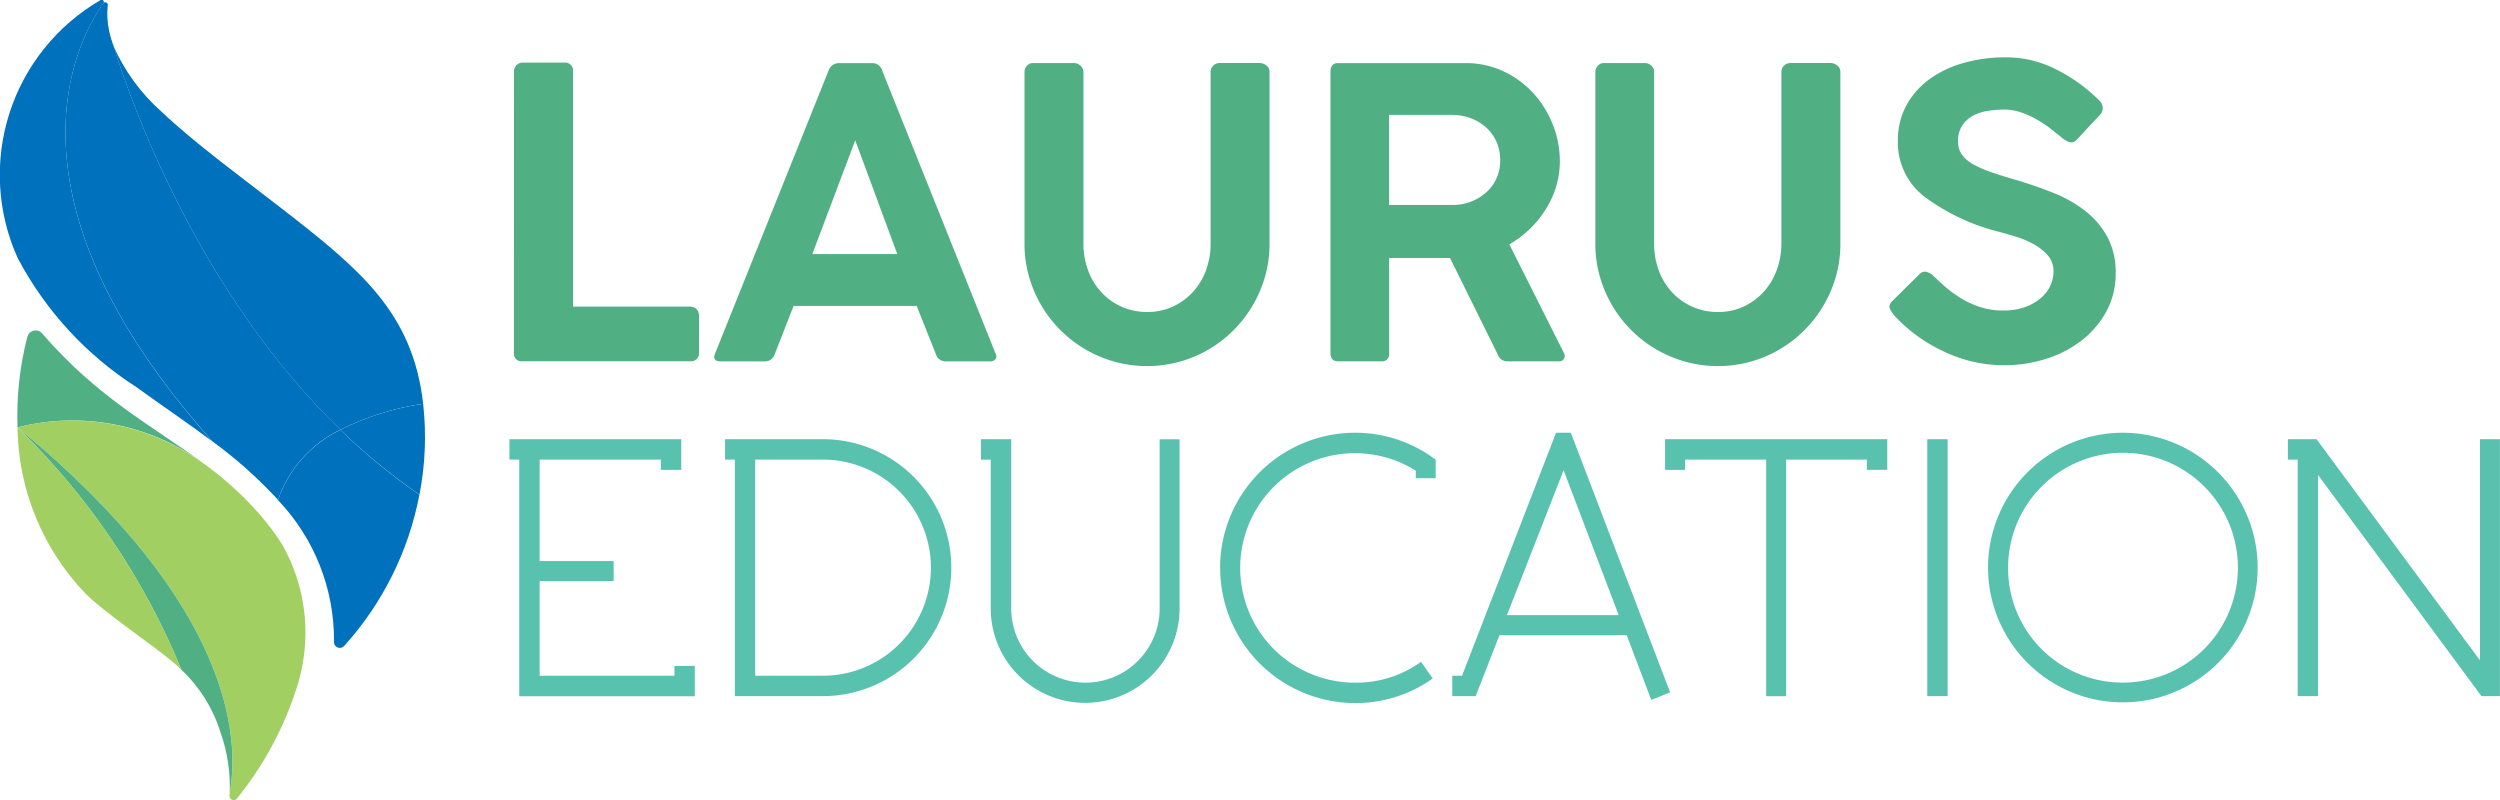 <svg xmlns="http://www.w3.org/2000/svg" xmlns:xlink="http://www.w3.org/1999/xlink" id="Group_10291" data-name="Group 10291" width="112.867" height="36.125" viewBox="0 0 112.867 36.125"><defs><clipPath id="clip-path"><rect id="Rectangle_2577" data-name="Rectangle 2577" width="112.867" height="36.125" fill="none"></rect></clipPath><clipPath id="clip-path-2"><path id="Path_438" data-name="Path 438" d="M30.367,20.651l0,0h0a0,0,0,0,0,0,0M25.434.869c-1.175,1.657-4.99,8.674,4.93,19.779a20.232,20.232,0,0,1,2.831,2.5l.128.141a5.48,5.48,0,0,1,2.819-3.172C29.682,13.867,26.677,5.313,25.9,2.8c0,0,0,0,0-.006a4.416,4.416,0,0,1-.208-.713.015.015,0,0,0,0-.01A3.439,3.439,0,0,1,25.639.95a.112.112,0,0,0-.115-.127.109.109,0,0,0-.09.046" transform="translate(-23.728 -0.823)" fill="none"></path></clipPath><linearGradient id="linear-gradient" x1="0.021" y1="1.603" x2="0.029" y2="1.603" gradientUnits="objectBoundingBox"><stop offset="0" stop-color="#0071bc"></stop><stop offset="0.022" stop-color="#0578c0"></stop><stop offset="0.114" stop-color="#158ecf"></stop><stop offset="0.213" stop-color="#209eda"></stop><stop offset="0.325" stop-color="#27a8e0"></stop><stop offset="0.473" stop-color="#29abe2"></stop><stop offset="0.583" stop-color="#1a96d4"></stop><stop offset="0.723" stop-color="#0c81c7"></stop><stop offset="0.863" stop-color="#0375bf"></stop><stop offset="1" stop-color="#0071bc"></stop></linearGradient><clipPath id="clip-path-3"><path id="Path_439" data-name="Path 439" d="M51.375,33.962a12.3,12.3,0,0,1,3.735-1.175c-.474-4.123-2.847-6.065-6.4-8.823-1.608-1.252-3.907-2.928-5.413-4.36a8.652,8.652,0,0,1-2.171-2.97c.778,2.514,3.786,11.074,10.246,17.329" transform="translate(-41.129 -16.633)" fill="none"></path></clipPath><linearGradient id="linear-gradient-2" x1="-0.047" y1="1.647" x2="-0.041" y2="1.647" xlink:href="#linear-gradient"></linearGradient><clipPath id="clip-path-4"><path id="Path_440" data-name="Path 440" d="M4.522.014A9.122,9.122,0,0,0,.8,11.653a15.528,15.528,0,0,0,5.358,5.824c1.134.825,2.309,1.609,3.43,2.453l0,0C-.3,8.853,3.468,1.844,4.656.165A.1.1,0,0,0,4.522.014" transform="translate(0)" fill="none"></path></clipPath><linearGradient id="linear-gradient-3" x1="0.249" y1="1.677" x2="0.256" y2="1.677" xlink:href="#linear-gradient"></linearGradient><clipPath id="clip-path-5"><path id="Path_441" data-name="Path 441" d="M100.751,158.909a9.137,9.137,0,0,1,2.527,6.386.262.262,0,0,0,.455.2,14.094,14.094,0,0,0,3.4-6.833,27.126,27.126,0,0,1-3.568-2.928,5.494,5.494,0,0,0-2.819,3.179" transform="translate(-100.751 -155.73)" fill="none"></path></clipPath><linearGradient id="linear-gradient-4" x1="-1.965" y1="1.682" x2="-1.946" y2="1.682" xlink:href="#linear-gradient"></linearGradient><clipPath id="clip-path-6"><path id="Path_442" data-name="Path 442" d="M123.348,147.5a27.613,27.613,0,0,0,3.571,2.925,13.624,13.624,0,0,0,.173-4.033c0-.023-.006-.045-.009-.068a12.216,12.216,0,0,0-3.735,1.175" transform="translate(-123.348 -146.323)" fill="none"></path></clipPath><linearGradient id="linear-gradient-5" x1="-3.949" y1="4.365" x2="-3.917" y2="4.365" gradientUnits="objectBoundingBox"><stop offset="0" stop-color="#0071bc"></stop><stop offset="0.074" stop-color="#0e84c9"></stop><stop offset="0.181" stop-color="#1d9ad7"></stop><stop offset="0.286" stop-color="#26a7df"></stop><stop offset="0.382" stop-color="#29abe2"></stop><stop offset="0.555" stop-color="#1d9ad7"></stop><stop offset="1" stop-color="#0071bc"></stop></linearGradient><clipPath id="clip-path-7"><path id="Path_443" data-name="Path 443" d="M6.718,120.033a14.243,14.243,0,0,0-.442,4.084,10,10,0,0,1,8.481,1.689c-2.463-1.821-4.811-2.976-7.373-5.934a.377.377,0,0,0-.288-.133.388.388,0,0,0-.378.294" transform="translate(-6.266 -119.739)" fill="none"></path></clipPath><linearGradient id="linear-gradient-6" x1="-0.087" y1="3.496" x2="-0.072" y2="3.496" gradientUnits="objectBoundingBox"><stop offset="0" stop-color="#b6d763"></stop><stop offset="0.607" stop-color="#9fd763"></stop><stop offset="1" stop-color="#50b084"></stop></linearGradient><clipPath id="clip-path-8"><path id="Path_444" data-name="Path 444" d="M6.344,152.68c9.83,8.072,10.009,14.147,9.583,16.494,0,.038-.01.077-.013.116a.193.193,0,0,0,.189.22h.005a.182.182,0,0,0,.145-.076,15.444,15.444,0,0,0,2.69-4.974,8.071,8.071,0,0,0-.64-6.48,10.94,10.94,0,0,0-1.028-1.374c-.205-.231-.407-.45-.612-.658-.026-.026-.051-.051-.077-.08l-.006-.007a15.376,15.376,0,0,0-1.6-1.381c-.051-.039-.1-.077-.154-.113a10.187,10.187,0,0,0-6-2,10.059,10.059,0,0,0-2.482.313" transform="translate(-6.344 -152.367)" fill="none"></path></clipPath><linearGradient id="linear-gradient-7" x1="-0.06" y1="1" x2="-0.05" y2="1" gradientUnits="objectBoundingBox"><stop offset="0" stop-color="#50b084"></stop><stop offset="0.142" stop-color="#55b382"></stop><stop offset="0.322" stop-color="#65ba7b"></stop><stop offset="0.521" stop-color="#7fc770"></stop><stop offset="0.714" stop-color="#9fd763"></stop><stop offset="1" stop-color="#a2cf62"></stop></linearGradient><clipPath id="clip-path-9"><path id="Path_445" data-name="Path 445" d="M13.746,165.827a6.53,6.53,0,0,1,1.762,2.822,7.276,7.276,0,0,1,.416,2.726c.429-2.347.25-8.422-9.58-16.494a32.344,32.344,0,0,1,7.4,10.946" transform="translate(-6.344 -154.881)" fill="none"></path></clipPath><linearGradient id="linear-gradient-8" x1="-0.079" y1="1.02" x2="-0.067" y2="1.02" gradientUnits="objectBoundingBox"><stop offset="0" stop-color="#50b084"></stop><stop offset="0.393" stop-color="#9fd763"></stop><stop offset="0.545" stop-color="#9cd564"></stop><stop offset="0.676" stop-color="#91d069"></stop><stop offset="0.799" stop-color="#7fc770"></stop><stop offset="0.916" stop-color="#67bb7b"></stop><stop offset="1" stop-color="#50b084"></stop></linearGradient><clipPath id="clip-path-10"><path id="Path_446" data-name="Path 446" d="M9.419,162.391c.932.915,2.95,2.251,3.949,3.092.131.109.256.225.381.343a32.324,32.324,0,0,0-7.405-10.946,11.019,11.019,0,0,0,3.075,7.51" transform="translate(-6.344 -154.881)" fill="none"></path></clipPath><linearGradient id="linear-gradient-9" x1="-0.107" y1="1.538" x2="-0.09" y2="1.538" gradientUnits="objectBoundingBox"><stop offset="0" stop-color="#50b084"></stop><stop offset="0.666" stop-color="#9fd763"></stop><stop offset="1" stop-color="#a2cf62"></stop></linearGradient></defs><g id="Group_10308" data-name="Group 10308"><g id="Group_10307" data-name="Group 10307" clip-path="url(#clip-path)"><path id="Path_423" data-name="Path 423" d="M186.26,23.091a.4.4,0,0,1,.109-.283.407.407,0,0,1,.308-.119h1.848a.361.361,0,0,1,.4.4V33.706h5.288a.4.4,0,0,1,.282.109.41.41,0,0,1,.118.308v1.65a.361.361,0,0,1-.4.4h-7.556a.351.351,0,0,1-.4-.4Z" transform="translate(-163.055 -19.863)" fill="#50b084"></path><path id="Path_424" data-name="Path 424" d="M258.89,35.955,264,23.214a.5.5,0,0,1,.452-.343h1.521a.457.457,0,0,1,.452.343l5.105,12.741c.061.122.064.215.01.283a.316.316,0,0,1-.263.1H269.3a.453.453,0,0,1-.452-.327l-.868-2.177h-5.557l-.852,2.177a.456.456,0,0,1-.452.327h-1.992c-.269,0-.346-.128-.237-.382m6.316-9.6-1.938,5.137h3.837Z" transform="translate(-226.595 -20.022)" fill="#50b084"></path><path id="Path_425" data-name="Path 425" d="M373.95,23.246V31a3.45,3.45,0,0,0,.208,1.2,2.931,2.931,0,0,0,.589.979,2.776,2.776,0,0,0,2.082.905,2.71,2.71,0,0,0,1.159-.244,2.877,2.877,0,0,0,.906-.661,3.015,3.015,0,0,0,.589-.979,3.447,3.447,0,0,0,.208-1.2V23.246a.384.384,0,0,1,.119-.283.41.41,0,0,1,.3-.119H381.9a.494.494,0,0,1,.307.109.348.348,0,0,1,.144.289v7.751a5.347,5.347,0,0,1-.436,2.151,5.57,5.57,0,0,1-2.94,2.947,5.515,5.515,0,0,1-4.3,0,5.544,5.544,0,0,1-2.95-2.947,5.391,5.391,0,0,1-.436-2.151V23.246a.413.413,0,0,1,.109-.273.351.351,0,0,1,.272-.128h1.864a.427.427,0,0,1,.282.119.374.374,0,0,1,.131.283" transform="translate(-325.036 -19.999)" fill="#50b084"></path><path id="Path_426" data-name="Path 426" d="M482.151,35.974V23.234a.407.407,0,0,1,.08-.254.3.3,0,0,1,.263-.109h5.759a3.969,3.969,0,0,1,1.71.372,4.26,4.26,0,0,1,1.348.989,4.591,4.591,0,0,1,.878,1.416,4.435,4.435,0,0,1,.317,1.65,4.016,4.016,0,0,1-.625,2.151,4.671,4.671,0,0,1-1.656,1.605l2.463,4.9a.256.256,0,0,1,.01.254.249.249,0,0,1-.243.128H490.12a.452.452,0,0,1-.416-.308l-2.156-4.357H484.8v4.3a.321.321,0,0,1-.362.363H482.5c-.231,0-.346-.122-.346-.363m5.467-10.763h-2.825v4.065h2.825a2.227,2.227,0,0,0,1.566-.571,1.892,1.892,0,0,0,.625-1.461,2.007,2.007,0,0,0-.163-.809,1.922,1.922,0,0,0-.461-.645,2.173,2.173,0,0,0-.7-.427,2.452,2.452,0,0,0-.868-.151" transform="translate(-422.084 -20.022)" fill="#50b084"></path><path id="Path_427" data-name="Path 427" d="M580.754,23.246V31a3.45,3.45,0,0,0,.208,1.2,2.93,2.93,0,0,0,.589.979,2.776,2.776,0,0,0,2.082.905,2.711,2.711,0,0,0,1.159-.244,2.877,2.877,0,0,0,.906-.661,3.016,3.016,0,0,0,.589-.979A3.451,3.451,0,0,0,586.5,31V23.246a.384.384,0,0,1,.118-.283.411.411,0,0,1,.3-.119h1.794a.494.494,0,0,1,.307.109.348.348,0,0,1,.144.289v7.751a5.346,5.346,0,0,1-.436,2.151,5.569,5.569,0,0,1-2.94,2.947,5.515,5.515,0,0,1-4.3,0,5.544,5.544,0,0,1-2.95-2.947,5.391,5.391,0,0,1-.436-2.151V23.246a.413.413,0,0,1,.109-.273.351.351,0,0,1,.272-.128h1.864a.427.427,0,0,1,.282.119.386.386,0,0,1,.131.283" transform="translate(-506.076 -19.999)" fill="#50b084"></path><path id="Path_428" data-name="Path 428" d="M684.95,32.48a1.292,1.292,0,0,1-.218-.327c-.048-.109-.006-.231.128-.363l1.214-1.2a.333.333,0,0,1,.317-.1.84.84,0,0,1,.317.189c.183.183.384.366.605.552a5.3,5.3,0,0,0,.724.507,3.883,3.883,0,0,0,.842.363,3.34,3.34,0,0,0,.961.135,2.94,2.94,0,0,0,.961-.144,2.282,2.282,0,0,0,.714-.392,1.666,1.666,0,0,0,.452-.562,1.5,1.5,0,0,0,.154-.661,1.072,1.072,0,0,0-.263-.735,2.369,2.369,0,0,0-.644-.507,4.384,4.384,0,0,0-.823-.343c-.295-.09-.564-.167-.807-.228a9.508,9.508,0,0,1-3.341-1.606,3.088,3.088,0,0,1-1.15-2.495,3.32,3.32,0,0,1,.352-1.525,3.531,3.531,0,0,1,1-1.188,4.665,4.665,0,0,1,1.547-.771,6.842,6.842,0,0,1,1.992-.273,4.937,4.937,0,0,1,2.29.562,7.489,7.489,0,0,1,1.909,1.381.456.456,0,0,1-.019.707l-1,1.072a.324.324,0,0,1-.343.1,1.293,1.293,0,0,1-.343-.209c-.144-.122-.311-.254-.5-.4a5.122,5.122,0,0,0-.615-.408,3.964,3.964,0,0,0-.7-.318,2.386,2.386,0,0,0-.769-.129,5.044,5.044,0,0,0-.714.055,2.1,2.1,0,0,0-.669.209,1.349,1.349,0,0,0-.5.437,1.269,1.269,0,0,0-.2.754.986.986,0,0,0,.189.6,1.6,1.6,0,0,0,.544.443,5.286,5.286,0,0,0,.833.353c.32.109.673.218,1.06.328q.922.274,1.739.607a5.729,5.729,0,0,1,1.422.825,3.783,3.783,0,0,1,.967,1.162,3.37,3.37,0,0,1,.362,1.615,3.535,3.535,0,0,1-.416,1.715,4.187,4.187,0,0,1-1.115,1.316,5.087,5.087,0,0,1-1.611.835,6.313,6.313,0,0,1-4.609-.328,7.142,7.142,0,0,1-2.232-1.615" transform="translate(-599.411 -18.217)" fill="#50b084"></path><path id="Path_429" data-name="Path 429" d="M185.98,160.08v4.579h3.341v.905H185.98v4.274h6.086v-.443h.919v1.368h-7.927V160.08h-.442v-.922h7.757v1.384h-.919v-.462Z" transform="translate(-161.616 -139.33)" fill="#58c2af"></path><path id="Path_430" data-name="Path 430" d="M267.163,159.159a5.8,5.8,0,0,1,0,11.6h-3.972V160.081h-.442v-.922Zm0,10.679a4.879,4.879,0,0,0,0-9.758H264.11v9.758Z" transform="translate(-230.015 -139.331)" fill="#58c2af"></path><path id="Path_431" data-name="Path 431" d="M356.847,159.159V166.8a3.349,3.349,0,1,0,6.7,0v-7.639h.9V166.8a4.263,4.263,0,1,1-8.526,0v-6.717h-.442v-.922Z" transform="translate(-311.193 -139.331)" fill="#58c2af"></path><path id="Path_432" data-name="Path 432" d="M442.147,162.915a6.1,6.1,0,0,1,6.086-6.1,6.012,6.012,0,0,1,3.376,1.024l.272.189v.838h-.9v-.34a5.18,5.18,0,1,0-2.745,9.572,4.989,4.989,0,0,0,2.982-.941l.529.751a5.977,5.977,0,0,1-3.51,1.111,6.1,6.1,0,0,1-6.086-6.1" transform="translate(-387.064 -137.278)" fill="#58c2af"></path><path id="Path_433" data-name="Path 433" d="M531,156.814h.666l4.484,11.723-.852.34-1.108-2.922h-5.746l-1.073,2.752h-1.057v-.922h.442Zm-2.216,8.236h5.045l-2.489-6.544Z" transform="translate(-460.749 -137.278)" fill="#58c2af"></path><path id="Path_434" data-name="Path 434" d="M613.384,159.159v1.384h-.919v-.462h-3.648v10.679h-.9V160.08h-3.664v.462h-.9v-1.384Z" transform="translate(-528.18 -139.33)" fill="#58c2af"></path><path id="Path_435" data-name="Path 435" d="M698.42,170.759v-11.6h.919v11.6h-.919Z" transform="translate(-611.41 -139.33)" fill="#58c2af"></path><path id="Path_436" data-name="Path 436" d="M732.623,162.915a6.086,6.086,0,1,1-6.085-6.1,6.1,6.1,0,0,1,6.085,6.1m-6.085,5.179a5.187,5.187,0,1,0-5.182-5.179,5.16,5.16,0,0,0,5.182,5.179" transform="translate(-630.697 -137.278)" fill="#58c2af"></path><path id="Path_437" data-name="Path 437" d="M829.1,160.08v-.922h1.294l7.363,9.963h.016v-9.963h.9v11.6h-.836l-7.36-9.963h-.016v9.963h-.919V160.08Z" transform="translate(-725.809 -139.33)" fill="#58c2af"></path></g></g><g id="Group_10310" data-name="Group 10310" transform="translate(2.956 0.103)"><g id="Group_10309" data-name="Group 10309" clip-path="url(#clip-path-2)"><rect id="Rectangle_2578" data-name="Rectangle 2578" width="15.698" height="22.471" transform="translate(-3.284 0)" fill="url(#linear-gradient)"></rect></g></g><g id="Group_10312" data-name="Group 10312" transform="translate(5.124 2.072)"><g id="Group_10311" data-name="Group 10311" clip-path="url(#clip-path-3)"><rect id="Rectangle_2579" data-name="Rectangle 2579" width="22.142" height="22.136" transform="translate(-8.664 8.686) rotate(-45.071)" fill="url(#linear-gradient-2)"></rect></g></g><g id="Group_10314" data-name="Group 10314" transform="translate(0)"><g id="Group_10313" data-name="Group 10313" clip-path="url(#clip-path-4)"><rect id="Rectangle_2580" data-name="Rectangle 2580" width="18.522" height="22.212" transform="matrix(0.867, -0.499, 0.499, 0.867, -8.923, 4.965)" fill="url(#linear-gradient-3)"></rect></g></g><g id="Group_10316" data-name="Group 10316" transform="translate(12.552 19.401)"><g id="Group_10315" data-name="Group 10315" clip-path="url(#clip-path-5)"><rect id="Rectangle_2581" data-name="Rectangle 2581" width="6.387" height="9.944" transform="translate(0 0)" fill="url(#linear-gradient-4)"></rect></g></g><g id="Group_10318" data-name="Group 10318" transform="translate(15.367 18.229)"><g id="Group_10317" data-name="Group 10317" clip-path="url(#clip-path-6)"><rect id="Rectangle_2582" data-name="Rectangle 2582" width="3.892" height="4.1" transform="translate(0 0)" fill="url(#linear-gradient-5)"></rect></g></g><g id="Group_10320" data-name="Group 10320" transform="translate(0.781 14.917)"><g id="Group_10319" data-name="Group 10319" clip-path="url(#clip-path-7)"><rect id="Rectangle_2583" data-name="Rectangle 2583" width="8.533" height="6.067" transform="translate(-0.042 0)" fill="url(#linear-gradient-6)"></rect></g></g><g id="Group_10322" data-name="Group 10322" transform="translate(0.79 18.982)"><g id="Group_10321" data-name="Group 10321" clip-path="url(#clip-path-8)"><rect id="Rectangle_2584" data-name="Rectangle 2584" width="13.231" height="17.143" fill="url(#linear-gradient-7)"></rect></g></g><g id="Group_10324" data-name="Group 10324" transform="translate(0.79 19.295)"><g id="Group_10323" data-name="Group 10323" clip-path="url(#clip-path-9)"><rect id="Rectangle_2585" data-name="Rectangle 2585" width="10.009" height="16.494" transform="translate(0 0)" fill="url(#linear-gradient-8)"></rect></g></g><g id="Group_10326" data-name="Group 10326" transform="translate(0.79 19.295)"><g id="Group_10325" data-name="Group 10325" clip-path="url(#clip-path-10)"><rect id="Rectangle_2586" data-name="Rectangle 2586" width="7.405" height="10.946" transform="translate(0 0)" fill="url(#linear-gradient-9)"></rect></g></g></svg>